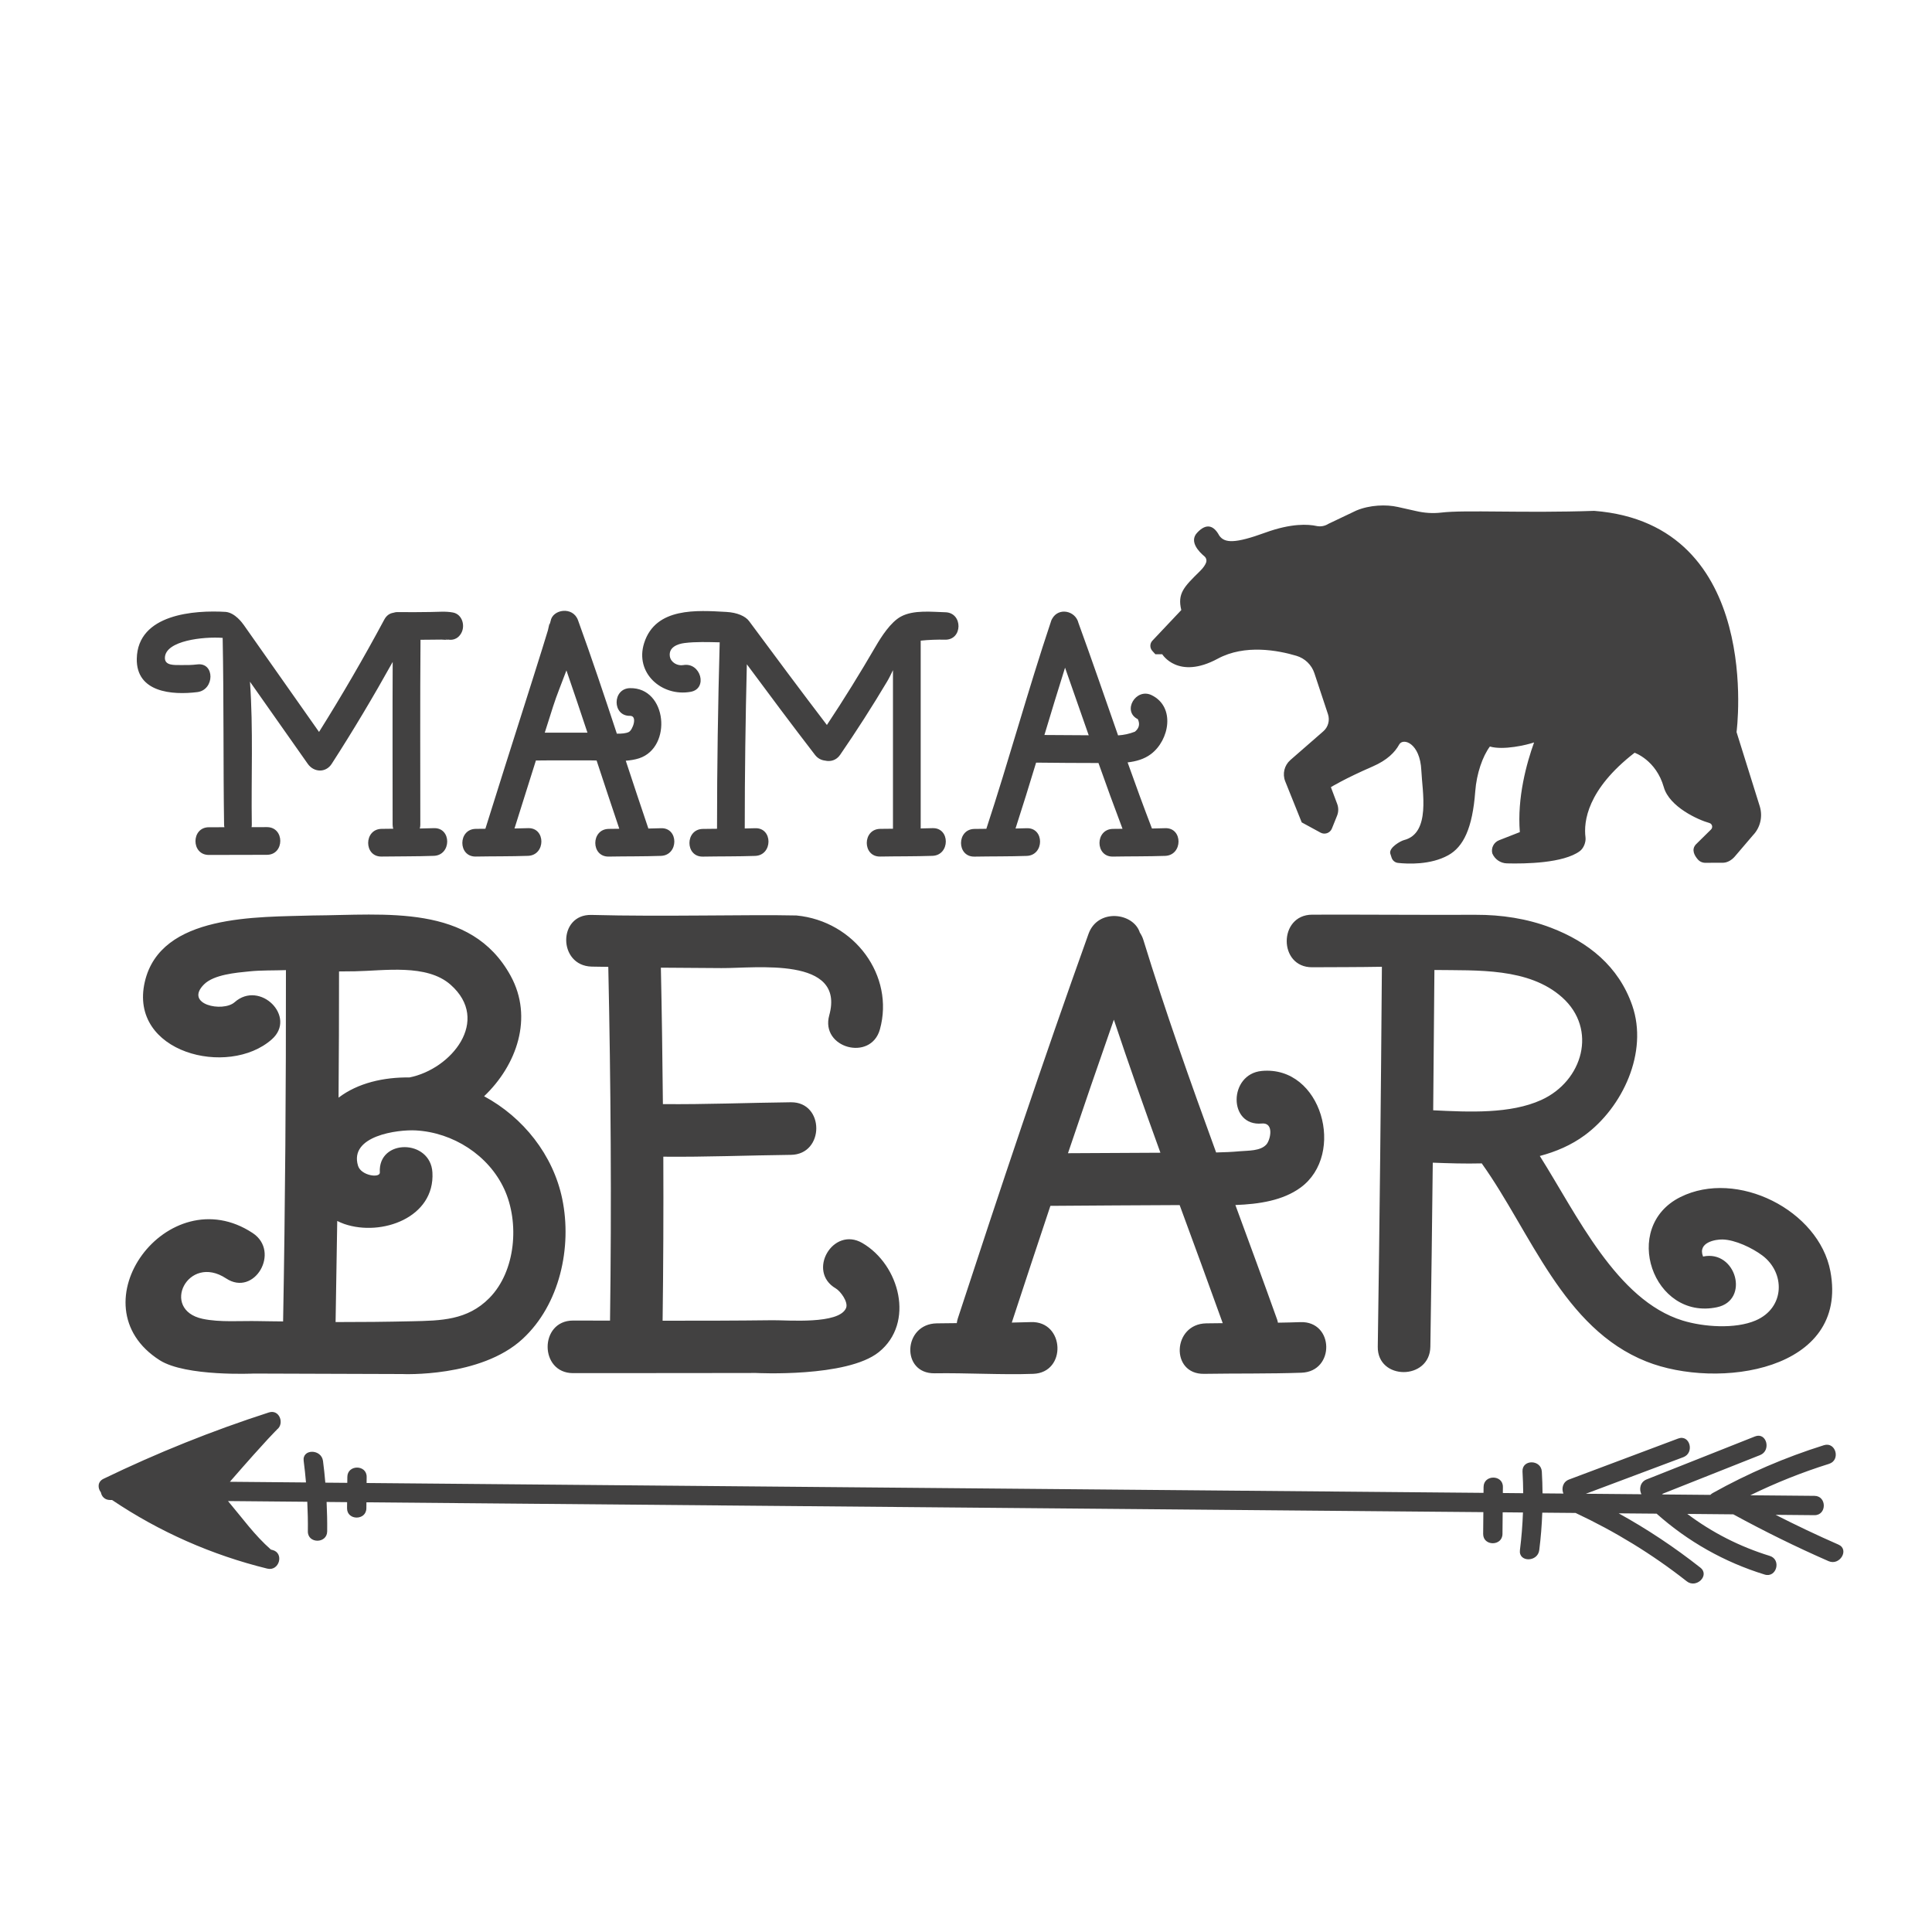 <?xml version="1.0" encoding="utf-8"?>
<!-- Generator: Adobe Illustrator 21.0.0, SVG Export Plug-In . SVG Version: 6.00 Build 0)  -->
<svg version="1.1" id="Calque_2" xmlns="http://www.w3.org/2000/svg" xmlns:xlink="http://www.w3.org/1999/xlink" x="0px" y="0px"
	 viewBox="0 0 600 600" style="enable-background:new 0 0 600 600;" xml:space="preserve">
<style type="text/css">
	.st0{fill:#424141;}
</style>
<path class="st0" d="M293.47,198.66c-2.28-0.06-5.12,0.04-7.54,0.3c0,19.44,0,38.88,0,58.32c1.22-0.02,2.43-0.05,3.65-0.09
	c5.55-0.2,5.52,8.41,0,8.6c-5.41,0.19-10.82,0.12-16.24,0.22c-5.55,0.09-5.53-8.51,0-8.6c1.33-0.02,2.66-0.03,3.98-0.04
	c0-16.42,0-32.83,0-49.25c-0.62,1.29-1.22,2.53-1.82,3.53c-4.62,7.75-9.48,15.34-14.59,22.77c-1.2,1.75-3.05,2.18-4.69,1.79
	c-1.14-0.13-2.25-0.66-3.1-1.76c-7.17-9.3-14.19-18.72-21.18-28.15c-0.42,16.99-0.65,33.99-0.65,50.99
	c1.07-0.02,2.15-0.04,3.22-0.08c5.55-0.2,5.52,8.41,0,8.6c-5.41,0.19-10.82,0.12-16.24,0.22c-5.55,0.09-5.53-8.51,0-8.6
	c1.47-0.02,2.94-0.04,4.41-0.05c0-19.3,0.3-38.61,0.83-57.9c-3.65-0.08-7.38-0.22-10.93,0.22c-2.2,0.28-4.97,1.33-4.55,4.14
	c0.29,1.9,2.38,3.03,4.17,2.71c5.42-0.97,7.73,7.32,2.29,8.3c-8.94,1.6-17.42-5.81-14.44-15.16c3.56-11.18,16.48-10.15,25.54-9.65
	c3.42,0.19,5.93,1.35,7.04,2.84c8,10.8,16.01,21.58,24.17,32.27c5.31-7.99,10.34-16.15,15.17-24.44c1.69-2.9,4.62-7.52,7.84-9.24
	c3.94-2.12,9.53-1.44,13.76-1.33C299.1,190.27,299.01,198.81,293.47,198.66z M140.72,190.23c-2.26-0.45-4.72-0.19-7-0.17
	c-3.39,0.04-6.79,0.09-10.18,0.03c-0.53-0.01-0.99,0.08-1.42,0.22c-1.07,0.17-2.08,0.81-2.76,2.08
	c-6.37,11.88-13.12,23.51-20.28,34.92c-7.78-11.05-15.55-22.1-23.33-33.16c-0.56-0.8-2.8-3.84-5.65-4.12
	c-9.59-0.58-27.36,0.58-27.62,14.54c-0.19,10.47,10.93,11.34,18.79,10.37c5.42-0.67,5.49-9.28,0-8.6c-1.71,0.21-3.46,0.23-5.18,0.2
	c-1.91-0.03-4.94,0.23-4.88-2.27c0.14-5.37,12.1-6.61,17.94-6.17c0.38,19.27,0.16,39.6,0.44,57.95c0,0.3,0.04,0.58,0.1,0.85
	c-1.61,0-3.22,0.01-4.83,0.01c-5.53,0.01-5.55,8.61,0,8.6c6.01-0.01,12.02-0.02,18.03-0.04c5.53-0.01,5.55-8.61,0-8.6
	c-1.59,0-3.18,0.01-4.76,0.01c0.04-0.26,0.07-0.54,0.07-0.83c-0.22-14.58,0.48-29.62-0.57-44.34c5.98,8.5,11.97,17.01,17.95,25.51
	c1.88,2.67,5.58,2.86,7.43,0c6.68-10.35,12.96-20.91,18.94-31.65c-0.08,16.85-0.02,33.7-0.02,50.55c0,0.46,0.08,0.87,0.19,1.25
	c-1.21,0.01-2.42,0.02-3.63,0.04c-5.53,0.09-5.55,8.7,0,8.6c5.41-0.09,10.83-0.02,16.24-0.22c5.52-0.2,5.55-8.8,0-8.6
	c-1.45,0.05-2.9,0.08-4.36,0.11c0.1-0.36,0.16-0.75,0.16-1.18c0-19.14-0.09-38.29,0.06-57.43c0.79-0.01,1.57-0.01,2.36-0.02
	c1.38-0.02,2.76-0.04,4.15-0.04c0.6,0,3.32,0.29,1.33-0.11c-0.01-0.03-0.03-0.06-0.04-0.1c1.73,0.64,3.76,0.25,4.89-1.86
	c0-0.01,0.01-0.01,0.01-0.02C144.51,194.26,143.55,190.8,140.72,190.23z M205.27,265.8c-5.41,0.19-10.82,0.12-16.24,0.22
	c-5.55,0.09-5.53-8.51,0-8.6c1.1-0.02,2.2-0.03,3.3-0.04c-2.38-7.05-4.72-14.12-7.05-21.2c-0.55-0.02-1.09-0.03-1.6-0.03
	c-5.75,0.01-11.5-0.05-17.25,0.03c-2.23,7.03-4.45,14.07-6.65,21.11c1.4-0.02,2.8-0.05,4.2-0.1c5.55-0.2,5.52,8.41,0,8.6
	c-5.41,0.19-10.82,0.12-16.24,0.22c-5.55,0.09-5.53-8.51,0-8.6c1-0.02,2-0.02,3-0.03c3.98-12.79,8.06-25.55,12.11-38.32
	c1.86-5.87,3.73-11.74,5.56-17.62c0.59-1.89,1.19-3.79,1.75-5.69c0.19-0.66,0.65-3.37,0.58-1.56c0.02-0.49,0.12-0.93,0.26-1.33
	c0.6-3.65,6.91-4.66,8.51-0.24c4.23,11.66,8.17,23.44,12.06,35.23c1.47,0.02,2.85-0.08,3.73-0.53c1.19-0.61,2.8-5.06,0.35-5.01
	c-5.55,0.11-5.53-8.49,0-8.6c11.55-0.23,13.2,18.36,2.85,21.78c-1.28,0.42-2.69,0.64-4.16,0.76c2.32,7.03,4.64,14.05,7.02,21.06
	c1.3-0.02,2.6-0.05,3.9-0.1C210.82,257,210.79,265.6,205.27,265.8z M182.44,227.54c-2.14-6.46-4.32-12.91-6.53-19.34
	c-1.44,3.88-3.03,7.69-4.12,11.13c-0.87,2.74-1.74,5.47-2.61,8.21C173.59,227.51,178.02,227.54,182.44,227.54z M361.85,265.8
	c-5.41,0.19-10.82,0.12-16.24,0.22c-5.55,0.09-5.53-8.51,0-8.6c1-0.02,2-0.02,3-0.03c-2.57-6.78-5.05-13.59-7.47-20.43
	c-6.46-0.02-12.92-0.03-19.37-0.12c-2.07,6.84-4.19,13.66-6.39,20.46c1.16-0.02,2.31-0.05,3.47-0.09c5.55-0.2,5.52,8.41,0,8.6
	c-5.41,0.19-10.82,0.12-16.24,0.22c-5.55,0.09-5.53-8.51,0-8.6c1.24-0.02,2.47-0.03,3.71-0.04c7.02-21.34,12.92-43.02,20.05-64.32
	c0.09-0.34,0.22-0.66,0.41-0.95c2.02-3.6,7.24-2.46,8.15,1.36c4.22,11.59,8.23,23.26,12.3,34.9c1.78-0.11,3.52-0.48,5.23-1.15
	c1.33-1.09,1.62-2.39,0.9-3.89c-4.97-2.46-0.6-9.88,4.34-7.43c7.37,3.65,5.49,13.96-0.28,18.29c-2.09,1.57-4.6,2.26-7.23,2.57
	c2.44,6.87,4.95,13.72,7.56,20.53c1.37-0.02,2.74-0.05,4.1-0.1C367.4,257,367.37,265.6,361.85,265.8z M338.11,228.35
	c-2.45-7-4.88-14.01-7.35-21c-2.19,6.95-4.31,13.93-6.41,20.91c4.38,0.05,8.76,0.07,13.15,0.08
	C337.7,228.34,337.91,228.34,338.11,228.35z"/>
<path class="st0" d="M174.61,372.33c-2.82-13.64-12.11-25.33-24.27-31.88c10.13-9.63,15.37-24.4,8.24-37.41
	c-12.33-22.47-38.87-18.86-61.44-18.73c-17.12,0.55-47.29-0.55-52.17,20.61c-5.09,22.04,25.95,29.81,39.44,17.86
	c7.88-6.98-3.7-18.49-11.54-11.54c-3.63,3.22-15.77,0.73-9.51-5.53c3.06-3.06,9.98-3.63,14.09-4.04c3.71-0.38,7.57-0.26,11.35-0.39
	c0.03,36.13-0.22,72.97-0.88,109.1c-2.55-0.04-5.11-0.04-7.66-0.1c-5.48-0.13-11.94,0.45-17.35-0.71
	c-13.25-2.85-4.57-20.39,7.32-12.54c8.79,5.81,16.98-8.33,8.24-14.1c-26.31-17.37-55.69,22.42-28.87,39.5
	c8.08,5.14,29.19,4.14,29.19,4.14l46.12,0.15c0,0,24.34,1.17,37.37-10.89C173.84,405.19,177.71,387.32,174.61,372.33z
	 M105.29,301.69c1.66-0.01,3.32-0.03,4.96-0.05c9.04-0.15,22.26-2.38,29.68,4.17c12.61,11.13,0.22,26.22-12.77,28.8
	c-7.96-0.1-16,1.69-22.02,6.28C105.24,327.82,105.3,314.75,105.29,301.69z M151.98,403.11c-6.84,6.95-15.09,7.02-24.03,7.22
	c-7.91,0.18-15.82,0.26-23.73,0.25c0.19-10.47,0.36-20.94,0.51-31.4c0.7,0.34,1.42,0.67,2.2,0.94c11.57,3.97,28.17-1.99,27.36-16.01
	c-0.6-10.44-16.94-10.51-16.33,0c0.11,1.85-5.83,1.03-6.77-2.07c-2.84-9.34,12.38-11.29,17.95-10.98
	c11.54,0.64,22.62,7.67,27.49,18.29C161.33,379.59,160.25,394.71,151.98,403.11z M272.91,419.92c-9.9,7.94-38.13,6.47-38.13,6.47
	s-37.88,0.06-56.82,0.05c-10.51-0.01-10.52-16.33,0-16.33c3.83,0,7.66,0.01,11.49,0.02c0.5-36.06,0.24-73.81-0.54-109.86
	c-1.72-0.04-3.45-0.04-5.17-0.08c-10.49-0.28-10.56-16.33-0.04-16.05c22.3,0.6,48.7-0.17,63.65,0.17
	c18.09,1.74,30.5,18.79,25.92,35.35c-2.8,10.11-18.56,5.82-15.74-4.34c5.09-18.4-22.91-14.58-33.5-14.67
	c-6.26-0.05-12.52-0.08-18.79-0.13c0.3,14.12,0.5,28.25,0.63,42.37c13.25,0.13,26.5-0.42,39.75-0.57c10.51-0.12,10.52,16.21,0,16.33
	c-13.21,0.15-26.41,0.7-39.62,0.57c0.07,16.42,0,34.52-0.22,50.94c11.39,0.01,22.78-0.01,34.17-0.15c4.64-0.06,20.63,1.38,22.8-3.78
	c0.78-1.86-1.74-5.26-3.19-6.1c-9.08-5.28-0.87-19.4,8.24-14.1C279.4,392.77,284.19,410.87,272.91,419.92z M568.44,394.8
	c-3.56-18.92-29-31.82-46.6-23.03c-18.64,9.31-8.42,38.4,11.4,34.2c10.27-2.17,5.93-17.92-4.34-15.74c-1.77-4.43,3.91-5.35,6.06-5.3
	c3.95,0.1,9.22,2.63,12.35,4.97c7.15,5.35,7.08,16.24-2.07,20.18c-6.37,2.74-16.22,2.02-22.71,0.02
	c-20.5-6.33-32.74-32.75-44.33-51.1c5.02-1.33,9.75-3.35,13.94-6.43c11.81-8.69,19.78-25.8,14.78-40.28
	c-4.22-12.22-13.71-19.77-25.26-24.18c-7.43-2.84-15.4-4.04-23.35-4.01c-19.01,0.07-37.12-0.11-50.82-0.04
	c-10.5,0.05-10.53,16.38,0,16.33c7.17-0.04,14.5-0.02,21.67-0.15c-0.3,39.66-0.68,78.33-1.28,117.99
	c-0.16,10.51,16.17,10.51,16.33,0c0.3-19.74,0.54-37.4,0.75-57.15c4.94,0.19,10.08,0.35,15.22,0.22c0.03,0.04,0.04,0.08,0.07,0.12
	c15.18,21.28,25.15,51.13,51.07,61.42C533.47,431.64,574.28,425.85,568.44,394.8z M445.09,344.81c0.14-14.52,0.27-29.05,0.38-43.57
	c0.02,0,0.04,0,0.06,0c13.23,0.19,29.24-0.77,39.61,8.5c11.04,9.86,6.46,26-6.51,31.88C469.06,345.96,456.31,345.37,445.09,344.81z
	 M403.83,410.6c-2.32,0.08-4.64,0.14-6.96,0.17c-0.07-0.3-0.11-0.59-0.22-0.9c-4.25-11.9-8.62-23.77-12.99-35.64
	c7.35-0.27,14.74-1.39,20.24-5.41c14.16-10.34,6.58-37.94-12.03-36.23c-10.38,0.95-10.48,17.29,0,16.33
	c3.87-0.36,2.7,5.03,1.44,6.48c-1.84,2.11-5.7,1.9-8.26,2.13c-2.44,0.23-4.9,0.32-7.37,0.38c-7.98-21.87-15.77-43.8-22.61-66.05
	c-0.27-0.87-0.66-1.59-1.09-2.25c-1.98-6.2-13.06-7.61-15.94,0.44c-14.19,39.57-27.5,79.45-40.58,119.4
	c-0.17,0.5-0.25,0.98-0.32,1.46c-2.08,0.02-4.15,0.03-6.23,0.07c-10.49,0.18-11.17,15.68-0.64,15.51
	c9.75-0.16,20.86,0.52,30.61,0.17c10.48-0.37,9.81-16.44-0.72-16.07c-1.98,0.07-3.96,0.11-5.94,0.15
	c3.96-12.09,7.96-24.17,11.99-36.25c13.38-0.13,26.76-0.15,40.14-0.24c4.49,12.22,8.99,24.43,13.38,36.67
	c-1.71,0.02-3.42,0.03-5.13,0.06c-10.49,0.18-11.2,15.86-0.67,15.68c9.75-0.16,20.52,0,30.26-0.35
	C414.65,425.94,414.35,410.22,403.83,410.6z M331.67,358.14c4.67-13.85,9.42-27.67,14.25-41.47c4.61,13.84,9.48,27.6,14.46,41.32
	C350.81,358.05,341.24,358.08,331.67,358.14z"/>
<path class="st0" d="M544.41,259.38l-5.67,6.64c-0.88,1.02-2.18,1.85-3.53,1.91l-5.49,0.02c-0.92,0.04-1.82-0.33-2.43-1.03
	c-1.02-1.16-2.15-3.07-0.57-4.73l4.65-4.58c0.67-0.66,0.37-1.78-0.53-2.03c-3.4-0.93-12.39-4.97-14.13-11.11
	c-2.39-8.43-9.07-10.7-9.07-10.7c-14.79,11.46-15.86,21.46-15.25,26.27c0.19,1.47-0.58,3.42-1.77,4.29
	c-5.09,3.75-16.88,3.95-22.64,3.8c-1.99-0.05-3.75-1.26-4.53-3.09c-0.44-1.69,0.46-3.45,2.09-4.09l6.46-2.53
	c-0.87-10.7,2.1-21.39,4.42-27.85c-2.31,0.8-9.55,2.49-13.72,1.27c-2.25,3-4.14,8.39-4.55,13.94c-0.86,11.49-3.7,17.22-8.38,19.82
	c-5.5,3.05-12.52,2.72-15.59,2.39c-0.94-0.1-1.72-0.74-2.01-1.64l-0.43-1.34c-0.34-1.85,3.25-3.85,4.28-4.11
	c8.38-2.11,5.68-15.09,5.39-21.6c-0.38-8.56-5.67-10.27-6.88-8.08c-1.32,2.4-3.7,4.85-8.24,6.82c-8.69,3.77-12.97,6.42-12.97,6.42
	l1.96,5.21c0.44,1.18,0.43,2.48-0.04,3.65l-1.61,4c-0.56,1.39-2.21,1.98-3.53,1.26l-5.84-3.18l-5.12-12.74
	c-0.93-2.32-0.29-4.97,1.59-6.62l10.24-8.93c1.5-1.31,2.07-3.39,1.45-5.29c-1.15-3.46-2.99-9.03-4.23-12.76
	c-0.86-2.6-2.95-4.61-5.57-5.39c-5.69-1.7-16-3.66-24.43,0.89c-12.34,6.67-17.25-1.38-17.25-1.38h-2.14l-0.94-1.04
	c-0.82-0.91-0.81-2.29,0.03-3.18l8.97-9.5c-1.26-5.16,0.83-7.21,5.79-12.08c1.09-1.07,1.65-1.96,1.91-2.66
	c0.26-0.7,0.04-1.48-0.53-1.96c-1.52-1.26-4.83-4.51-2.28-7.28c2.9-3.15,5.22-2.29,6.89,0.83c1.66,2.41,4.92,2.52,14.29-0.89
	c8.17-2.98,13.39-2.62,15.92-2.07c1.29,0.28,2.63,0.02,3.74-0.69l8.59-4.09c4.2-1.78,9.37-1.94,12.92-1.13l5.76,1.29
	c2.52,0.58,5.12,0.76,7.69,0.46c7.49-0.9,25.44,0.22,47.55-0.54c52.77,4.15,44.2,68.7,44.2,68.7l7.23,23.12
	C547.47,253.61,546.68,257.02,544.41,259.38z"/>
<path class="st0" d="M567.88,484.83c-10.08-4.41-19.93-9.27-29.59-14.54c-4.76-0.04-9.52-0.08-14.28-0.13
	c7.7,5.79,16.29,10.17,25.61,13.04c3.68,1.14,2.1,6.93-1.6,5.79c-12.5-3.85-23.8-10.24-33.55-18.91c-3.92-0.03-7.85-0.07-11.78-0.1
	c8.89,4.91,17.35,10.54,25.37,16.86c3.03,2.39-1.24,6.61-4.24,4.24c-10.66-8.4-22.24-15.46-34.51-21.22
	c-3.45-0.03-6.9-0.06-10.34-0.09c-0.14,3.88-0.45,7.75-0.94,11.63c-0.47,3.79-6.48,3.82-6,0c0.49-3.89,0.8-7.79,0.94-11.68
	c-2.1-0.02-4.2-0.04-6.3-0.06c-0.02,2.24-0.04,4.47-0.06,6.71c-0.03,3.87-6.03,3.86-6,0c0.02-2.25,0.04-4.51,0.06-6.76
	c-4.68-0.04-9.36-0.08-14.04-0.12c-68.58-0.6-137.15-1.21-205.73-1.81c-42.37-0.37-84.73-0.75-127.1-1.12
	c-0.01,0.61-0.01,1.23-0.02,1.84c-0.03,3.87-6.03,3.86-6,0c0.01-0.63,0.01-1.26,0.02-1.89c-2.12-0.02-4.24-0.04-6.37-0.06
	c0.14,3.04,0.22,6.09,0.18,9.14c-0.05,3.86-6.05,3.86-6,0c0.04-3.07-0.03-6.14-0.18-9.2c-8.21-0.07-16.41-0.14-24.62-0.22
	c4.69,5.57,8.16,10.5,13.32,15.07c0.16,0.04,0.31,0.09,0.47,0.12c3.75,0.92,2.15,6.71-1.6,5.79c-17.22-4.23-33.48-11.41-48.18-21.3
	c-0.22,0-0.44,0-0.66-0.01c-1.65-0.01-2.59-1.11-2.83-2.37c-1.02-1.32-1.08-3.3,0.83-4.22c16.63-8.04,33.76-14.93,51.34-20.6
	c3.34-1.08,4.93,3.57,2.48,5.33L86,444c0,0-2.6,2.38-14.61,16.18c7.88,0.07,15.76,0.14,23.64,0.21c-0.2-2.23-0.42-4.46-0.72-6.68
	c-0.51-3.82,5.5-3.77,6,0c0.3,2.24,0.53,4.49,0.72,6.74c2.27,0.02,4.55,0.04,6.82,0.06c0.01-0.61,0.01-1.23,0.02-1.84
	c0.03-3.87,6.03-3.86,6,0c-0.01,0.63-0.01,1.26-0.02,1.89c12.39,0.11,24.77,0.22,37.16,0.33c68.58,0.6,137.15,1.21,205.73,1.81
	c34.66,0.31,69.32,0.61,103.98,0.92c0.01-0.61,0.01-1.23,0.02-1.84c0.03-3.87,6.03-3.86,6,0c-0.01,0.63-0.01,1.26-0.02,1.89
	c2.11,0.02,4.22,0.04,6.33,0.06c-0.02-2.23-0.09-4.46-0.22-6.7c-0.23-3.86,5.78-3.84,6,0c0.13,2.26,0.2,4.51,0.22,6.75
	c2.16,0.02,4.32,0.04,6.48,0.06c-0.64-1.5-0.24-3.61,1.74-4.36c11.3-4.24,22.6-8.49,33.9-12.73c3.63-1.36,5.18,4.44,1.6,5.79
	c-10.09,3.79-20.17,7.58-30.26,11.36c5.75,0.05,11.49,0.1,17.24,0.15c-0.77-1.51-0.43-3.79,1.62-4.6
	c11.22-4.45,22.43-8.9,33.65-13.35c3.6-1.43,5.14,4.38,1.6,5.79c-10.17,4.03-20.34,8.07-30.5,12.1c0.13,0.03,0.26,0.07,0.39,0.13
	c4.88,0.04,9.77,0.09,14.65,0.13c0.2-0.2,0.43-0.4,0.72-0.56c10.99-6.14,22.54-11.1,34.55-14.87c3.7-1.16,5.27,4.63,1.6,5.79
	c-8.42,2.64-16.57,5.9-24.47,9.76c6.65,0.06,13.29,0.12,19.94,0.18c3.87,0.03,3.86,6.03,0,6c-4.03-0.04-8.05-0.07-12.08-0.11
	c6.42,3.26,12.91,6.35,19.51,9.24C574.44,481.2,571.38,486.36,567.88,484.83z"/>
</svg>
